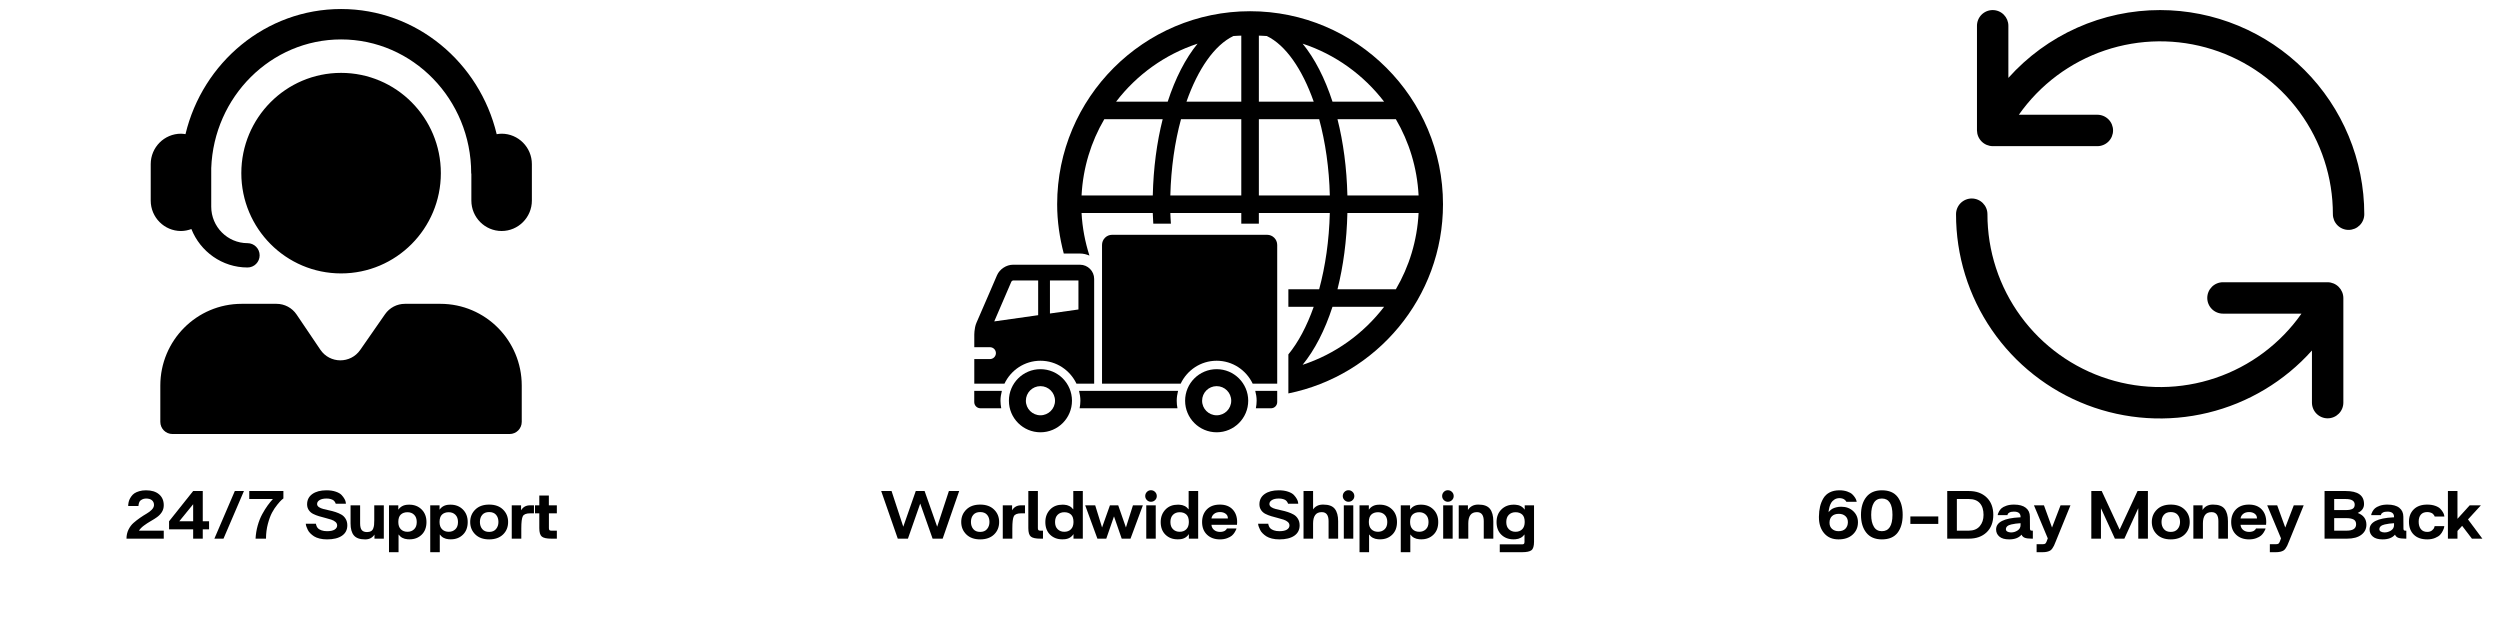 <svg version="1.0" preserveAspectRatio="xMidYMid meet" height="500" viewBox="0 0 1500 375" zoomAndPan="magnify" width="2000" xmlns:xlink="http://www.w3.org/1999/xlink" xmlns="http://www.w3.org/2000/svg"><defs><g></g><clipPath id="4978f6b1e0"><path clip-rule="nonzero" d="M 90.402 5.414 L 319.152 5.414 L 319.152 260.414 L 90.402 260.414 Z M 90.402 5.414"></path></clipPath><clipPath id="d02bd111e4"><path clip-rule="nonzero" d="M 634 6 L 865.797 6 L 865.797 237 L 634 237 Z M 634 6"></path></clipPath><clipPath id="6513f514a1"><path clip-rule="nonzero" d="M 584.547 234 L 602 234 L 602 245 L 584.547 245 Z M 584.547 234"></path></clipPath><clipPath id="5bda251dce"><path clip-rule="nonzero" d="M 584.547 158 L 657 158 L 657 231 L 584.547 231 Z M 584.547 158"></path></clipPath></defs><g clip-path="url(#4978f6b1e0)"><path fill-rule="nonzero" fill-opacity="1" d="M 319.125 98.461 L 319.125 120.355 C 319.125 130.414 310.98 138.602 300.969 138.602 C 290.961 138.602 282.816 130.414 282.816 120.355 L 282.816 104.398 C 282.805 104.223 282.711 104.07 282.711 103.887 C 282.711 59.648 247.695 23.656 204.652 23.656 C 162.598 23.656 128.301 58.031 126.738 100.867 L 126.738 124.004 C 126.738 136.078 136.512 145.898 148.523 145.898 C 152.535 145.898 155.785 149.168 155.785 153.195 C 155.785 157.227 152.535 160.492 148.523 160.492 C 133.227 160.492 120.172 150.906 114.832 137.418 C 112.875 138.145 110.789 138.602 108.586 138.602 C 98.574 138.602 90.43 130.414 90.43 120.355 L 90.43 98.461 C 90.43 88.402 98.574 80.219 108.586 80.219 C 109.512 80.219 110.402 80.355 111.293 80.492 C 121.594 37.473 159.484 5.414 204.652 5.414 C 249.824 5.414 287.723 37.48 298.012 80.516 C 298.98 80.355 299.957 80.219 300.969 80.219 C 310.98 80.219 319.125 88.402 319.125 98.461 Z M 264.512 103.891 C 264.512 70.664 237.711 43.727 204.648 43.727 C 171.59 43.727 144.793 70.664 144.793 103.891 C 144.793 137.117 171.59 164.051 204.648 164.051 C 237.711 164.051 264.512 137.117 264.512 103.891 Z M 264.242 182.297 L 242.93 182.297 C 238.184 182.297 233.742 184.625 231.023 188.535 L 216.125 209.969 C 210.297 218.352 197.918 218.27 192.203 209.809 L 177.938 188.691 C 175.238 184.691 170.738 182.297 165.926 182.297 L 144.996 182.297 C 118.043 182.297 96.191 204.254 96.191 231.348 L 96.191 253.113 C 96.191 257.145 99.441 260.41 103.453 260.41 L 305.785 260.41 C 309.797 260.41 313.047 257.145 313.047 253.113 L 313.047 231.348 C 313.047 204.258 291.195 182.297 264.242 182.297 Z M 264.242 182.297" fill="#000000"></path></g><g clip-path="url(#d02bd111e4)"><path fill-rule="nonzero" fill-opacity="1" d="M 750.047 6.734 C 686.219 6.734 634.293 58.691 634.293 122.547 C 634.293 132.781 635.77 142.664 638.258 152.125 L 648.004 152.125 C 650.02 152.125 651.883 152.609 653.656 153.34 C 651.062 145.215 649.402 136.684 648.938 127.812 L 691.66 127.812 C 691.715 129.969 691.863 132.051 691.969 134.188 L 702.543 134.188 C 702.418 132.059 702.25 129.977 702.199 127.812 L 744.773 127.812 L 744.773 134.188 L 755.312 134.188 L 755.312 127.812 L 797.887 127.812 C 797.488 144.281 795.203 159.855 791.496 173.555 L 773.02 173.555 L 773.02 184.098 L 788.219 184.098 C 784.113 195.723 778.926 205.457 773.02 212.648 L 773.02 236.055 C 825.887 225.344 865.797 178.531 865.797 122.547 C 865.797 58.691 813.871 6.734 750.047 6.734 Z M 691.668 117.27 L 648.938 117.27 C 649.797 100.645 654.613 85.105 662.57 71.527 L 697.602 71.527 C 694.121 85.324 692.039 100.785 691.668 117.27 Z M 700.625 60.996 L 669.66 60.996 C 681.965 44.93 698.91 32.637 718.539 26.199 C 711.285 35.062 705.195 46.918 700.625 60.996 Z M 744.773 117.27 L 702.199 117.27 C 702.613 100.801 704.879 85.227 708.605 71.527 L 744.773 71.527 Z M 744.773 60.996 L 711.883 60.996 C 718.75 41.449 728.688 27.055 740.02 21.621 C 741.582 21.461 743.191 21.461 744.773 21.375 Z M 837.523 71.527 C 845.469 85.105 850.293 100.652 851.156 117.27 L 808.434 117.27 C 808.055 100.785 805.98 85.324 802.492 71.527 Z M 830.457 60.996 L 799.492 60.996 C 794.922 46.918 788.816 35.062 781.574 26.199 C 801.18 32.637 818.125 44.93 830.457 60.996 Z M 755.32 21.375 C 756.902 21.469 758.512 21.469 760.094 21.621 C 771.402 27.047 781.344 41.449 788.227 60.996 L 755.32 60.996 Z M 755.32 117.27 L 755.32 71.527 L 791.504 71.527 C 795.215 85.238 797.5 100.801 797.895 117.27 Z M 781.562 218.891 C 788.805 210.02 794.922 198.164 799.484 184.098 L 830.449 184.098 C 818.125 200.152 801.18 212.453 781.562 218.891 Z M 837.523 173.555 L 802.492 173.555 C 805.973 159.758 808.055 144.301 808.434 127.812 L 851.156 127.812 C 850.293 144.441 845.477 159.977 837.523 173.555 Z M 837.523 173.555" fill="#000000"></path></g><path fill-rule="nonzero" fill-opacity="1" d="M 624.273 221.504 C 613.824 221.504 605.344 229.98 605.344 240.434 C 605.344 250.887 613.824 259.375 624.273 259.375 C 634.727 259.375 643.188 250.887 643.188 240.434 C 643.188 229.98 634.727 221.504 624.273 221.504 Z M 624.273 249.176 C 619.434 249.176 615.52 245.27 615.52 240.434 C 615.52 235.598 619.434 231.684 624.273 231.684 C 629.082 231.684 633.012 235.598 633.012 240.434 C 633.012 245.27 629.074 249.176 624.273 249.176 Z M 624.273 249.176" fill="#000000"></path><path fill-rule="nonzero" fill-opacity="1" d="M 753.52 244.961 L 762.633 244.961 C 764.672 244.961 766.324 243.301 766.324 241.25 L 766.324 234.535 L 753.156 234.535 C 753.66 236.434 753.984 238.387 753.984 240.434 C 753.977 241.98 753.809 243.477 753.52 244.961 Z M 753.52 244.961" fill="#000000"></path><path fill-rule="nonzero" fill-opacity="1" d="M 706.84 234.535 L 647.426 234.535 C 647.91 236.434 648.234 238.387 648.234 240.434 C 648.234 241.98 648.059 243.477 647.77 244.961 L 706.48 244.961 C 706.188 243.477 706.031 241.98 706.031 240.434 C 706.031 238.395 706.355 236.434 706.84 234.535 Z M 706.84 234.535" fill="#000000"></path><g clip-path="url(#6513f514a1)"><path fill-rule="nonzero" fill-opacity="1" d="M 601.117 234.535 L 584.547 234.535 L 584.547 241.25 C 584.547 243.293 586.211 244.961 588.258 244.961 L 600.738 244.961 C 600.484 243.477 600.289 241.98 600.289 240.434 C 600.289 238.395 600.633 236.434 601.117 234.535 Z M 601.117 234.535" fill="#000000"></path></g><path fill-rule="nonzero" fill-opacity="1" d="M 730 216.445 C 739.562 216.445 747.762 222.109 751.609 230.207 L 766.324 230.207 L 766.324 146.957 C 766.324 143.605 763.609 140.879 760.27 140.879 L 667.27 140.879 C 663.922 140.879 661.215 143.613 661.215 146.957 L 661.215 230.207 L 708.402 230.207 C 712.246 222.102 720.418 216.445 730 216.445 Z M 730 216.445" fill="#000000"></path><g clip-path="url(#5bda251dce)"><path fill-rule="nonzero" fill-opacity="1" d="M 624.273 216.445 C 633.836 216.445 642.027 222.109 645.887 230.207 L 656.496 230.207 L 656.496 167.336 C 656.496 162.66 652.68 158.836 648.016 158.836 L 607.797 158.836 C 603.812 158.836 599.781 161.5 598.199 165.156 C 598.199 165.156 591.051 181.848 585.875 193.664 C 584.434 196.98 584.574 201.465 584.574 201.465 L 584.574 208.32 L 593.98 208.32 C 595.957 208.32 597.547 209.914 597.547 211.875 C 597.547 213.836 595.949 215.445 593.98 215.445 L 584.574 215.445 L 584.574 230.207 L 602.672 230.207 C 606.504 222.102 614.695 216.445 624.273 216.445 Z M 629.969 168.27 L 647.066 168.27 L 647.066 185.688 L 629.969 188.105 Z M 596.547 192.848 L 606.848 168.922 C 606.988 168.684 607.551 168.312 607.785 168.27 L 622.895 168.27 L 622.895 189.109 Z M 596.547 192.848" fill="#000000"></path></g><path fill-rule="nonzero" fill-opacity="1" d="M 730 221.504 C 719.547 221.504 711.066 229.98 711.066 240.434 C 711.066 250.887 719.547 259.375 730 259.375 C 740.449 259.375 748.93 250.887 748.93 240.434 C 748.93 229.98 740.449 221.504 730 221.504 Z M 730 249.176 C 725.172 249.176 721.262 245.27 721.262 240.434 C 721.262 235.598 725.172 231.684 730 231.684 C 734.824 231.684 738.734 235.598 738.734 240.434 C 738.734 245.27 734.824 249.176 730 249.176 Z M 730 249.176" fill="#000000"></path><path fill-rule="nonzero" fill-opacity="1" d="M 1296.098 6.043 C 1291.812 6.039 1287.539 6.262 1283.273 6.711 C 1279.012 7.156 1274.785 7.828 1270.594 8.719 C 1266.402 9.613 1262.27 10.723 1258.195 12.051 C 1254.121 13.379 1250.129 14.918 1246.215 16.668 C 1242.301 18.414 1238.492 20.363 1234.785 22.512 C 1231.078 24.664 1227.492 27 1224.031 29.527 C 1220.57 32.055 1217.254 34.758 1214.074 37.633 C 1210.898 40.512 1207.883 43.547 1205.023 46.742 L 1205.023 15.461 C 1205.023 14.844 1204.965 14.23 1204.844 13.625 C 1204.723 13.016 1204.543 12.43 1204.309 11.855 C 1204.07 11.285 1203.781 10.742 1203.438 10.227 C 1203.094 9.715 1202.703 9.238 1202.266 8.801 C 1201.828 8.363 1201.352 7.973 1200.84 7.629 C 1200.324 7.285 1199.781 6.996 1199.211 6.758 C 1198.637 6.52 1198.047 6.344 1197.441 6.223 C 1196.836 6.102 1196.223 6.043 1195.605 6.043 C 1194.984 6.043 1194.371 6.102 1193.766 6.223 C 1193.16 6.344 1192.57 6.52 1192 6.758 C 1191.426 6.996 1190.883 7.285 1190.371 7.629 C 1189.855 7.973 1189.379 8.363 1188.941 8.801 C 1188.504 9.238 1188.113 9.715 1187.77 10.227 C 1187.426 10.742 1187.137 11.285 1186.898 11.855 C 1186.664 12.43 1186.484 13.016 1186.363 13.625 C 1186.242 14.23 1186.184 14.844 1186.184 15.461 L 1186.184 78.27 C 1186.191 78.887 1186.258 79.496 1186.383 80.098 C 1186.512 80.703 1186.691 81.289 1186.934 81.855 C 1187.172 82.426 1187.465 82.965 1187.809 83.477 C 1188.152 83.988 1188.543 84.461 1188.977 84.895 C 1189.414 85.332 1189.887 85.723 1190.398 86.066 C 1190.91 86.41 1191.449 86.703 1192.02 86.941 C 1192.586 87.18 1193.172 87.363 1193.773 87.488 C 1194.379 87.617 1194.988 87.684 1195.605 87.691 L 1258.41 87.691 C 1259.031 87.691 1259.645 87.633 1260.25 87.512 C 1260.855 87.391 1261.445 87.211 1262.016 86.973 C 1262.59 86.738 1263.133 86.445 1263.645 86.105 C 1264.16 85.762 1264.637 85.371 1265.074 84.934 C 1265.512 84.496 1265.902 84.02 1266.246 83.504 C 1266.59 82.988 1266.879 82.445 1267.117 81.875 C 1267.352 81.305 1267.531 80.715 1267.652 80.109 C 1267.773 79.5 1267.832 78.891 1267.832 78.27 C 1267.832 77.652 1267.773 77.039 1267.652 76.434 C 1267.531 75.824 1267.352 75.234 1267.117 74.664 C 1266.879 74.094 1266.59 73.551 1266.246 73.035 C 1265.902 72.523 1265.512 72.047 1265.074 71.609 C 1264.637 71.172 1264.16 70.781 1263.645 70.438 C 1263.133 70.094 1262.59 69.805 1262.016 69.566 C 1261.445 69.328 1260.855 69.152 1260.25 69.031 C 1259.645 68.91 1259.031 68.848 1258.41 68.848 L 1211.305 68.848 C 1212.879 66.613 1214.535 64.441 1216.277 62.34 C 1218.02 60.234 1219.844 58.203 1221.746 56.242 C 1223.648 54.281 1225.629 52.398 1227.68 50.594 C 1229.73 48.793 1231.852 47.07 1234.039 45.434 C 1236.23 43.797 1238.477 42.25 1240.789 40.793 C 1243.102 39.336 1245.465 37.969 1247.883 36.699 C 1250.301 35.43 1252.766 34.254 1255.277 33.18 C 1257.789 32.102 1260.34 31.125 1262.93 30.25 C 1265.516 29.379 1268.137 28.605 1270.785 27.938 C 1273.438 27.273 1276.109 26.711 1278.801 26.254 C 1281.496 25.797 1284.203 25.449 1286.926 25.207 C 1289.648 24.965 1292.375 24.832 1295.105 24.805 C 1297.84 24.777 1300.566 24.859 1303.293 25.051 C 1306.02 25.242 1308.734 25.539 1311.438 25.941 C 1314.137 26.348 1316.82 26.855 1319.48 27.473 C 1322.145 28.09 1324.777 28.812 1327.383 29.637 C 1329.988 30.461 1332.555 31.387 1335.086 32.414 C 1337.617 33.441 1340.105 34.57 1342.547 35.793 C 1344.992 37.02 1347.383 38.34 1349.719 39.754 C 1352.059 41.168 1354.336 42.672 1356.555 44.266 C 1358.773 45.859 1360.93 47.539 1363.016 49.301 C 1365.102 51.066 1367.113 52.91 1369.055 54.832 C 1370.996 56.758 1372.855 58.754 1374.641 60.824 C 1376.422 62.898 1378.121 65.035 1379.734 67.238 C 1381.348 69.445 1382.871 71.711 1384.305 74.035 C 1385.738 76.363 1387.078 78.742 1388.324 81.172 C 1389.57 83.605 1390.719 86.082 1391.77 88.605 C 1392.82 91.125 1393.77 93.688 1394.617 96.285 C 1395.465 98.883 1396.207 101.508 1396.848 104.164 C 1397.488 106.82 1398.023 109.5 1398.449 112.199 C 1398.879 114.895 1399.199 117.609 1399.414 120.332 C 1399.625 123.055 1399.73 125.785 1399.73 128.516 C 1399.73 129.137 1399.789 129.746 1399.91 130.355 C 1400.031 130.961 1400.211 131.551 1400.445 132.121 C 1400.684 132.691 1400.973 133.234 1401.316 133.75 C 1401.66 134.266 1402.051 134.742 1402.488 135.18 C 1402.926 135.617 1403.402 136.008 1403.918 136.352 C 1404.43 136.695 1404.973 136.984 1405.547 137.219 C 1406.117 137.457 1406.707 137.637 1407.312 137.758 C 1407.918 137.879 1408.531 137.938 1409.152 137.938 C 1409.77 137.938 1410.383 137.879 1410.988 137.758 C 1411.594 137.637 1412.184 137.457 1412.758 137.219 C 1413.328 136.984 1413.871 136.695 1414.387 136.352 C 1414.898 136.008 1415.375 135.617 1415.812 135.18 C 1416.25 134.742 1416.641 134.266 1416.984 133.75 C 1417.328 133.234 1417.617 132.691 1417.855 132.121 C 1418.09 131.551 1418.27 130.961 1418.391 130.355 C 1418.512 129.746 1418.57 129.137 1418.57 128.516 C 1418.57 126.512 1418.52 124.512 1418.418 122.508 C 1418.316 120.508 1418.168 118.508 1417.973 116.516 C 1417.773 114.523 1417.527 112.535 1417.23 110.551 C 1416.934 108.57 1416.59 106.598 1416.199 104.633 C 1415.805 102.668 1415.363 100.711 1414.875 98.77 C 1414.387 96.824 1413.852 94.895 1413.27 92.977 C 1412.688 91.059 1412.059 89.16 1411.383 87.273 C 1410.707 85.387 1409.984 83.516 1409.215 81.668 C 1408.449 79.816 1407.637 77.984 1406.777 76.172 C 1405.922 74.363 1405.02 72.574 1404.074 70.809 C 1403.129 69.039 1402.141 67.297 1401.109 65.578 C 1400.078 63.859 1399.008 62.168 1397.895 60.504 C 1396.777 58.836 1395.625 57.199 1394.43 55.59 C 1393.238 53.98 1392.004 52.402 1390.734 50.852 C 1389.461 49.305 1388.152 47.785 1386.809 46.301 C 1385.461 44.816 1384.078 43.367 1382.664 41.949 C 1381.246 40.531 1379.797 39.152 1378.312 37.805 C 1376.824 36.461 1375.309 35.152 1373.762 33.879 C 1372.211 32.609 1370.633 31.375 1369.023 30.184 C 1367.414 28.988 1365.777 27.836 1364.109 26.719 C 1362.445 25.605 1360.754 24.535 1359.035 23.504 C 1357.316 22.473 1355.574 21.484 1353.805 20.539 C 1352.039 19.594 1350.25 18.691 1348.441 17.836 C 1346.629 16.977 1344.797 16.164 1342.945 15.398 C 1341.094 14.629 1339.227 13.906 1337.34 13.23 C 1335.453 12.555 1333.551 11.926 1331.637 11.344 C 1329.719 10.762 1327.789 10.223 1325.844 9.734 C 1323.902 9.246 1321.945 8.809 1319.98 8.414 C 1318.016 8.023 1316.043 7.68 1314.062 7.383 C 1312.078 7.086 1310.09 6.84 1308.098 6.641 C 1306.102 6.445 1304.105 6.293 1302.105 6.195 C 1300.102 6.094 1298.102 6.043 1296.098 6.043 Z M 1296.098 6.043" fill="#000000"></path><path fill-rule="nonzero" fill-opacity="1" d="M 1396.59 169.34 L 1333.781 169.34 C 1333.164 169.34 1332.551 169.402 1331.945 169.523 C 1331.336 169.645 1330.746 169.82 1330.176 170.059 C 1329.605 170.297 1329.062 170.586 1328.547 170.93 C 1328.031 171.273 1327.559 171.664 1327.121 172.102 C 1326.684 172.539 1326.293 173.016 1325.949 173.527 C 1325.605 174.043 1325.312 174.586 1325.078 175.156 C 1324.84 175.73 1324.66 176.316 1324.543 176.926 C 1324.422 177.531 1324.359 178.145 1324.359 178.762 C 1324.359 179.383 1324.422 179.992 1324.543 180.602 C 1324.66 181.207 1324.84 181.797 1325.078 182.367 C 1325.312 182.941 1325.605 183.484 1325.949 183.996 C 1326.293 184.512 1326.684 184.988 1327.121 185.426 C 1327.559 185.863 1328.031 186.254 1328.547 186.598 C 1329.062 186.941 1329.605 187.23 1330.176 187.465 C 1330.746 187.703 1331.336 187.883 1331.945 188.004 C 1332.551 188.125 1333.164 188.184 1333.781 188.184 L 1380.887 188.184 C 1379.316 190.418 1377.66 192.59 1375.918 194.695 C 1374.176 196.797 1372.352 198.832 1370.449 200.793 C 1368.543 202.75 1366.566 204.633 1364.516 206.438 C 1362.461 208.242 1360.34 209.961 1358.152 211.598 C 1355.965 213.234 1353.715 214.781 1351.402 216.238 C 1349.094 217.699 1346.73 219.062 1344.309 220.332 C 1341.891 221.605 1339.426 222.777 1336.914 223.855 C 1334.402 224.93 1331.852 225.906 1329.266 226.781 C 1326.676 227.656 1324.055 228.426 1321.406 229.094 C 1318.758 229.762 1316.086 230.324 1313.391 230.777 C 1310.695 231.234 1307.988 231.582 1305.27 231.824 C 1302.547 232.066 1299.82 232.203 1297.086 232.227 C 1294.355 232.254 1291.625 232.172 1288.898 231.98 C 1286.172 231.793 1283.461 231.496 1280.758 231.09 C 1278.055 230.688 1275.371 230.176 1272.711 229.559 C 1270.051 228.941 1267.414 228.223 1264.812 227.398 C 1262.207 226.57 1259.637 225.645 1257.105 224.617 C 1254.574 223.59 1252.086 222.465 1249.645 221.238 C 1247.203 220.012 1244.812 218.695 1242.473 217.281 C 1240.137 215.867 1237.855 214.363 1235.637 212.77 C 1233.418 211.176 1231.266 209.496 1229.18 207.73 C 1227.094 205.965 1225.078 204.121 1223.137 202.199 C 1221.199 200.273 1219.336 198.277 1217.555 196.207 C 1215.77 194.137 1214.074 192 1212.461 189.793 C 1210.848 187.586 1209.324 185.324 1207.887 182.996 C 1206.453 180.672 1205.113 178.293 1203.867 175.859 C 1202.621 173.43 1201.473 170.953 1200.422 168.43 C 1199.375 165.906 1198.426 163.348 1197.578 160.75 C 1196.73 158.152 1195.984 155.523 1195.344 152.867 C 1194.707 150.211 1194.172 147.535 1193.742 144.836 C 1193.316 142.137 1192.996 139.426 1192.781 136.699 C 1192.566 133.977 1192.461 131.25 1192.465 128.516 C 1192.465 127.898 1192.402 127.285 1192.281 126.68 C 1192.16 126.07 1191.984 125.484 1191.746 124.91 C 1191.512 124.34 1191.219 123.797 1190.875 123.281 C 1190.531 122.77 1190.141 122.293 1189.703 121.855 C 1189.266 121.418 1188.789 121.027 1188.277 120.684 C 1187.762 120.34 1187.219 120.051 1186.648 119.812 C 1186.078 119.574 1185.488 119.398 1184.879 119.277 C 1184.273 119.156 1183.66 119.094 1183.043 119.094 C 1182.426 119.094 1181.812 119.156 1181.203 119.277 C 1180.598 119.398 1180.008 119.574 1179.438 119.812 C 1178.867 120.051 1178.324 120.34 1177.809 120.684 C 1177.293 121.027 1176.816 121.418 1176.379 121.855 C 1175.941 122.293 1175.551 122.77 1175.211 123.281 C 1174.867 123.797 1174.574 124.34 1174.34 124.91 C 1174.102 125.484 1173.922 126.07 1173.801 126.68 C 1173.68 127.285 1173.621 127.898 1173.621 128.516 C 1173.617 131.594 1173.727 134.668 1173.953 137.738 C 1174.18 140.805 1174.523 143.863 1174.98 146.906 C 1175.438 149.949 1176.008 152.973 1176.691 155.973 C 1177.379 158.973 1178.176 161.941 1179.086 164.883 C 1179.992 167.82 1181.012 170.723 1182.141 173.586 C 1183.27 176.449 1184.504 179.266 1185.844 182.039 C 1187.188 184.809 1188.629 187.523 1190.176 190.184 C 1191.723 192.844 1193.363 195.445 1195.105 197.98 C 1196.848 200.52 1198.684 202.988 1200.613 205.387 C 1202.539 207.785 1204.555 210.105 1206.66 212.352 C 1208.762 214.602 1210.949 216.766 1213.215 218.844 C 1215.48 220.926 1217.824 222.922 1220.242 224.824 C 1222.66 226.73 1225.145 228.543 1227.699 230.258 C 1230.25 231.977 1232.867 233.594 1235.543 235.113 C 1238.219 236.637 1240.949 238.051 1243.73 239.367 C 1246.516 240.68 1249.344 241.887 1252.215 242.988 C 1255.09 244.09 1258.004 245.078 1260.949 245.961 C 1263.898 246.84 1266.879 247.609 1269.883 248.266 C 1272.891 248.922 1275.918 249.465 1278.965 249.891 C 1282.016 250.32 1285.074 250.633 1288.145 250.828 C 1291.215 251.023 1294.289 251.105 1297.367 251.07 C 1300.445 251.035 1303.516 250.887 1306.582 250.617 C 1309.648 250.352 1312.699 249.969 1315.738 249.473 C 1318.773 248.973 1321.789 248.363 1324.781 247.641 C 1327.77 246.914 1330.73 246.078 1333.66 245.129 C 1336.586 244.184 1339.473 243.125 1342.324 241.961 C 1345.172 240.793 1347.973 239.523 1350.723 238.145 C 1353.477 236.766 1356.172 235.289 1358.812 233.707 C 1361.453 232.125 1364.031 230.449 1366.543 228.672 C 1369.059 226.898 1371.5 225.031 1373.875 223.07 C 1376.25 221.113 1378.543 219.066 1380.762 216.934 C 1382.98 214.801 1385.117 212.586 1387.168 210.293 L 1387.168 241.57 C 1387.168 242.188 1387.227 242.801 1387.348 243.41 C 1387.469 244.016 1387.648 244.605 1387.887 245.176 C 1388.121 245.746 1388.414 246.289 1388.754 246.805 C 1389.098 247.32 1389.488 247.793 1389.926 248.23 C 1390.363 248.668 1390.84 249.059 1391.355 249.402 C 1391.871 249.746 1392.414 250.039 1392.984 250.273 C 1393.555 250.512 1394.145 250.691 1394.75 250.812 C 1395.359 250.93 1395.969 250.992 1396.59 250.992 C 1397.207 250.992 1397.82 250.93 1398.426 250.812 C 1399.035 250.691 1399.625 250.512 1400.195 250.273 C 1400.766 250.039 1401.309 249.746 1401.824 249.402 C 1402.336 249.059 1402.812 248.668 1403.25 248.23 C 1403.688 247.793 1404.078 247.32 1404.422 246.805 C 1404.766 246.289 1405.055 245.746 1405.293 245.176 C 1405.531 244.605 1405.707 244.016 1405.828 243.41 C 1405.949 242.801 1406.012 242.188 1406.012 241.57 L 1406.012 178.762 C 1406.004 178.145 1405.934 177.535 1405.809 176.934 C 1405.684 176.328 1405.5 175.746 1405.262 175.176 C 1405.02 174.609 1404.73 174.07 1404.387 173.559 C 1404.039 173.047 1403.652 172.574 1403.215 172.137 C 1402.777 171.699 1402.305 171.312 1401.793 170.969 C 1401.281 170.621 1400.742 170.332 1400.176 170.09 C 1399.609 169.852 1399.023 169.668 1398.418 169.543 C 1397.816 169.418 1397.207 169.348 1396.59 169.34 Z M 1396.59 169.34" fill="#000000"></path><g fill-opacity="1" fill="#000000"><g transform="translate(74.301, 323.193)"><g><path d="M 2.797 -5.422 C 3.598 -7.047 4.598 -8.383 5.797 -9.438 C 6.992 -10.488 8.297 -11.504 9.703 -12.484 C 11.117 -13.461 12.43 -14.301 13.641 -15 C 14.859 -15.695 15.891 -16.477 16.734 -17.344 C 17.578 -18.219 18.031 -19.102 18.094 -20 C 18.094 -20.082 18.094 -20.172 18.094 -20.266 C 18.094 -21.391 17.691 -22.305 16.891 -23.016 C 16.086 -23.723 14.883 -24.078 13.281 -24.078 C 12.395 -24.055 11.633 -23.879 11 -23.547 C 10.363 -23.223 9.91 -22.883 9.641 -22.531 C 9.379 -22.176 9.172 -21.707 9.016 -21.125 C 8.867 -20.551 8.797 -20.219 8.797 -20.125 L 8.797 -19.594 L 2.625 -19.594 L 2.625 -20.266 C 2.625 -20.441 2.688 -20.879 2.812 -21.578 C 2.945 -22.273 3.133 -22.895 3.375 -23.438 C 3.613 -23.988 3.988 -24.633 4.5 -25.375 C 5.02 -26.113 5.645 -26.727 6.375 -27.219 C 7.102 -27.707 8.066 -28.129 9.266 -28.484 C 10.461 -28.836 11.801 -29.016 13.281 -29.016 C 16.633 -29.016 19.25 -28.211 21.125 -26.609 C 23.008 -25.016 23.953 -22.828 23.953 -20.047 C 23.953 -18.504 23.566 -17.129 22.797 -15.922 C 22.023 -14.723 21.023 -13.691 19.797 -12.828 C 18.566 -11.973 17.301 -11.176 16 -10.438 C 14.695 -9.695 13.383 -8.836 12.062 -7.859 C 10.75 -6.891 9.75 -5.867 9.062 -4.797 L 23.953 -4.797 L 23.953 0 L 1.594 0 C 1.594 -1.957 1.992 -3.766 2.797 -5.422 Z M 2.797 -5.422"></path></g></g></g><g fill-opacity="1" fill="#000000"><g transform="translate(99.845, 323.193)"><g><path d="M 1.594 -10.438 L 16.047 -28.578 L 21.812 -28.578 L 21.812 -10.438 L 25.594 -10.438 L 25.594 -5.594 L 21.812 -5.594 L 21.812 0 L 16.047 0 L 16.047 -5.594 L 1.594 -5.594 Z M 7.734 -10.438 L 16.047 -10.438 L 16.047 -20.656 Z M 7.734 -10.438"></path></g></g></g><g fill-opacity="1" fill="#000000"><g transform="translate(127.034, 323.193)"><g><path d="M 7.062 0 L 1.594 0 L 13.859 -28.578 L 19.328 -28.578 Z M 7.062 0"></path></g></g></g><g fill-opacity="1" fill="#000000"><g transform="translate(147.959, 323.193)"><g><path d="M 1.594 -23.781 L 1.594 -28.578 L 22.078 -28.578 L 22.078 -24.125 C 21.785 -23.914 21.41 -23.613 20.953 -23.219 C 20.492 -22.82 19.66 -21.891 18.453 -20.422 C 17.254 -18.953 16.195 -17.363 15.281 -15.656 C 14.363 -13.957 13.523 -11.703 12.766 -8.891 C 12.016 -6.078 11.641 -3.113 11.641 0 L 5.375 0 C 5.52 -2.695 5.945 -5.316 6.656 -7.859 C 7.375 -10.41 8.281 -12.688 9.375 -14.688 C 10.469 -16.688 11.523 -18.395 12.547 -19.812 C 13.578 -21.238 14.656 -22.562 15.781 -23.781 Z M 1.594 -23.781"></path></g></g></g><g fill-opacity="1" fill="#000000"><g transform="translate(171.638, 323.193)"><g></g></g></g><g fill-opacity="1" fill="#000000"><g transform="translate(182.744, 323.193)"><g><path d="M 6.844 -8.938 C 6.844 -8.812 6.859 -8.645 6.891 -8.438 C 6.922 -8.227 7.047 -7.875 7.266 -7.375 C 7.484 -6.875 7.801 -6.43 8.219 -6.047 C 8.633 -5.66 9.301 -5.301 10.219 -4.969 C 11.133 -4.645 12.219 -4.484 13.469 -4.484 C 15.508 -4.484 17.031 -4.801 18.031 -5.438 C 19.039 -6.082 19.547 -6.906 19.547 -7.906 C 19.547 -8.738 19.219 -9.441 18.562 -10.016 C 17.914 -10.598 17.055 -11.066 15.984 -11.422 C 14.922 -11.773 13.754 -12.109 12.484 -12.422 C 11.211 -12.734 9.938 -13.082 8.656 -13.469 C 7.383 -13.852 6.219 -14.312 5.156 -14.844 C 4.094 -15.375 3.227 -16.117 2.562 -17.078 C 1.895 -18.047 1.547 -19.164 1.516 -20.438 C 1.516 -20.469 1.516 -20.516 1.516 -20.578 C 1.516 -23.211 2.555 -25.273 4.641 -26.766 C 6.734 -28.266 9.57 -29.016 13.156 -29.016 C 15.289 -29.016 17.148 -28.738 18.734 -28.188 C 20.316 -27.645 21.477 -26.973 22.219 -26.172 C 22.957 -25.367 23.539 -24.578 23.969 -23.797 C 24.406 -23.016 24.648 -22.344 24.703 -21.781 L 24.797 -20.969 L 18.656 -20.969 C 18.656 -21.062 18.633 -21.172 18.594 -21.297 C 18.551 -21.43 18.414 -21.676 18.188 -22.031 C 17.969 -22.395 17.68 -22.719 17.328 -23 C 16.973 -23.281 16.43 -23.531 15.703 -23.75 C 14.984 -23.969 14.148 -24.078 13.203 -24.078 C 11.391 -24.078 9.988 -23.766 9 -23.141 C 8.008 -22.523 7.516 -21.758 7.516 -20.844 C 7.516 -20.781 7.516 -20.719 7.516 -20.656 C 7.566 -19.977 7.93 -19.398 8.609 -18.922 C 9.297 -18.453 10.18 -18.078 11.266 -17.797 C 12.348 -17.516 13.523 -17.238 14.797 -16.969 C 16.066 -16.707 17.336 -16.367 18.609 -15.953 C 19.891 -15.535 21.055 -15.023 22.109 -14.422 C 23.16 -13.816 24.008 -12.961 24.656 -11.859 C 25.312 -10.766 25.641 -9.461 25.641 -7.953 C 25.641 -5.285 24.57 -3.219 22.438 -1.75 C 20.301 -0.289 17.312 0.438 13.469 0.438 C 11.832 0.438 10.344 0.27 9 -0.062 C 7.656 -0.406 6.551 -0.848 5.688 -1.391 C 4.832 -1.941 4.078 -2.551 3.422 -3.219 C 2.766 -3.883 2.273 -4.555 1.953 -5.234 C 1.629 -5.922 1.363 -6.535 1.156 -7.078 C 0.945 -7.629 0.828 -8.082 0.797 -8.438 L 0.719 -8.938 Z M 6.844 -8.938"></path></g></g></g><g fill-opacity="1" fill="#000000"><g transform="translate(209.133, 323.193)"><g><path d="M 6.938 -20 L 6.938 -9.156 C 6.938 -7.32 7.258 -5.992 7.906 -5.172 C 8.562 -4.359 9.613 -3.953 11.062 -3.953 C 12.039 -3.953 12.832 -4.125 13.438 -4.469 C 14.051 -4.812 14.5 -5.344 14.781 -6.062 C 15.062 -6.789 15.238 -7.516 15.312 -8.234 C 15.383 -8.961 15.422 -9.906 15.422 -11.062 L 15.422 -20 L 21.156 -20 L 21.156 0 L 15.547 0 L 15.547 -2.438 C 14.305 -0.539 12.516 0.414 10.172 0.438 C 10.055 0.438 9.941 0.438 9.828 0.438 C 6.742 0.438 4.535 -0.352 3.203 -1.938 C 1.867 -3.52 1.203 -5.926 1.203 -9.156 L 1.203 -20 Z M 6.938 -20"></path></g></g></g><g fill-opacity="1" fill="#000000"><g transform="translate(231.879, 323.193)"><g><path d="M 1.516 -20 L 7.109 -20 L 7.109 -17.375 C 8.41 -19.238 10.273 -20.234 12.703 -20.359 C 13.035 -20.379 13.363 -20.391 13.688 -20.391 C 16.707 -20.391 19.18 -19.426 21.109 -17.5 C 23.035 -15.582 24 -13.066 24 -9.953 C 24 -6.754 23.039 -4.227 21.125 -2.375 C 19.219 -0.52 16.797 0.406 13.859 0.406 C 13.453 0.406 13.039 0.391 12.625 0.359 C 10.281 0.18 8.488 -0.781 7.25 -2.531 L 7.25 8.125 L 1.516 8.125 Z M 7.109 -10 C 7.109 -8.102 7.609 -6.648 8.609 -5.641 C 9.617 -4.629 10.957 -4.125 12.625 -4.125 C 14.219 -4.125 15.539 -4.629 16.594 -5.641 C 17.645 -6.648 18.172 -8.086 18.172 -9.953 C 18.172 -11.848 17.648 -13.305 16.609 -14.328 C 15.578 -15.348 14.25 -15.859 12.625 -15.859 C 10.938 -15.859 9.594 -15.391 8.594 -14.453 C 7.602 -13.523 7.109 -12.039 7.109 -10 Z M 7.109 -10"></path></g></g></g><g fill-opacity="1" fill="#000000"><g transform="translate(256.624, 323.193)"><g><path d="M 1.516 -20 L 7.109 -20 L 7.109 -17.375 C 8.41 -19.238 10.273 -20.234 12.703 -20.359 C 13.035 -20.379 13.363 -20.391 13.688 -20.391 C 16.707 -20.391 19.18 -19.426 21.109 -17.5 C 23.035 -15.582 24 -13.066 24 -9.953 C 24 -6.754 23.039 -4.227 21.125 -2.375 C 19.219 -0.52 16.797 0.406 13.859 0.406 C 13.453 0.406 13.039 0.391 12.625 0.359 C 10.281 0.18 8.488 -0.781 7.25 -2.531 L 7.25 8.125 L 1.516 8.125 Z M 7.109 -10 C 7.109 -8.102 7.609 -6.648 8.609 -5.641 C 9.617 -4.629 10.957 -4.125 12.625 -4.125 C 14.219 -4.125 15.539 -4.629 16.594 -5.641 C 17.645 -6.648 18.172 -8.086 18.172 -9.953 C 18.172 -11.848 17.648 -13.305 16.609 -14.328 C 15.578 -15.348 14.25 -15.859 12.625 -15.859 C 10.938 -15.859 9.594 -15.391 8.594 -14.453 C 7.602 -13.523 7.109 -12.039 7.109 -10 Z M 7.109 -10"></path></g></g></g><g fill-opacity="1" fill="#000000"><g transform="translate(281.369, 323.193)"><g><path d="M 3.828 -17.469 C 5.836 -19.445 8.602 -20.438 12.125 -20.438 C 15.656 -20.438 18.43 -19.441 20.453 -17.453 C 22.484 -15.473 23.5 -12.988 23.5 -10 C 23.5 -6.977 22.492 -4.488 20.484 -2.531 C 18.441 -0.551 15.656 0.438 12.125 0.438 C 8.602 0.438 5.828 -0.555 3.797 -2.547 C 1.766 -4.547 0.75 -7.031 0.75 -10 C 0.75 -12.988 1.773 -15.477 3.828 -17.469 Z M 6.578 -10 C 6.578 -8.281 7.051 -6.859 8 -5.734 C 8.945 -4.609 10.32 -4.047 12.125 -4.047 C 13.906 -4.047 15.273 -4.613 16.234 -5.75 C 17.203 -6.895 17.688 -8.312 17.688 -10 C 17.688 -11.781 17.211 -13.219 16.266 -14.312 C 15.316 -15.406 13.938 -15.953 12.125 -15.953 C 10.32 -15.953 8.945 -15.406 8 -14.312 C 7.051 -13.219 6.578 -11.781 6.578 -10 Z M 6.578 -10"></path></g></g></g><g fill-opacity="1" fill="#000000"><g transform="translate(305.626, 323.193)"><g><path d="M 1.422 -20 L 7.016 -20 L 7.016 -17.016 C 8.203 -19.004 9.992 -20 12.391 -20 L 14.75 -20 L 14.75 -15.203 L 12.531 -15.203 C 10.188 -15.203 8.703 -14.629 8.078 -13.484 C 7.461 -12.348 7.156 -9.883 7.156 -6.094 L 7.156 0 L 1.422 0 Z M 1.422 -20"></path></g></g></g><g fill-opacity="1" fill="#000000"><g transform="translate(320.908, 323.193)"><g><path d="M 0.094 -20 L 2.672 -20 L 2.672 -25.859 L 8.406 -25.859 L 8.406 -20 L 13.203 -20 L 13.203 -15.203 L 8.438 -15.203 L 8.438 -6.312 C 8.438 -5.75 8.539 -5.352 8.75 -5.125 C 8.957 -4.906 9.328 -4.797 9.859 -4.797 L 13.203 -4.797 L 13.203 0 L 9.859 0 C 7.109 0 5.223 -0.41 4.203 -1.234 C 3.18 -2.066 2.672 -3.758 2.672 -6.312 L 2.672 -15.203 L 0.094 -15.203 Z M 0.094 -20"></path></g></g></g><g fill-opacity="1" fill="#000000"><g transform="translate(528.228, 323.193)"><g><path d="M 6.703 -28.578 L 13.734 -7.156 L 21.234 -28.578 L 26.531 -28.578 L 34.078 -7.156 L 41.109 -28.578 L 47.281 -28.578 L 37.375 0 L 31.328 0 L 23.906 -21.062 L 16.531 0 L 10.438 0 L 0.484 -28.578 Z M 6.703 -28.578"></path></g></g></g><g fill-opacity="1" fill="#000000"><g transform="translate(575.986, 323.193)"><g><path d="M 3.828 -17.469 C 5.836 -19.445 8.602 -20.438 12.125 -20.438 C 15.656 -20.438 18.43 -19.441 20.453 -17.453 C 22.484 -15.473 23.5 -12.988 23.5 -10 C 23.5 -6.977 22.492 -4.488 20.484 -2.531 C 18.441 -0.551 15.656 0.438 12.125 0.438 C 8.602 0.438 5.828 -0.555 3.797 -2.547 C 1.766 -4.547 0.75 -7.031 0.75 -10 C 0.75 -12.988 1.773 -15.477 3.828 -17.469 Z M 6.578 -10 C 6.578 -8.281 7.051 -6.859 8 -5.734 C 8.945 -4.609 10.32 -4.047 12.125 -4.047 C 13.906 -4.047 15.273 -4.613 16.234 -5.75 C 17.203 -6.895 17.688 -8.312 17.688 -10 C 17.688 -11.781 17.211 -13.219 16.266 -14.312 C 15.316 -15.406 13.938 -15.953 12.125 -15.953 C 10.32 -15.953 8.945 -15.406 8 -14.312 C 7.051 -13.219 6.578 -11.781 6.578 -10 Z M 6.578 -10"></path></g></g></g><g fill-opacity="1" fill="#000000"><g transform="translate(600.243, 323.193)"><g><path d="M 1.422 -20 L 7.016 -20 L 7.016 -17.016 C 8.203 -19.004 9.992 -20 12.391 -20 L 14.75 -20 L 14.75 -15.203 L 12.531 -15.203 C 10.188 -15.203 8.703 -14.629 8.078 -13.484 C 7.461 -12.348 7.156 -9.883 7.156 -6.094 L 7.156 0 L 1.422 0 Z M 1.422 -20"></path></g></g></g><g fill-opacity="1" fill="#000000"><g transform="translate(615.525, 323.193)"><g><path d="M 1.469 -28.578 L 7.203 -28.578 L 7.203 -6.312 C 7.203 -5.75 7.305 -5.352 7.516 -5.125 C 7.723 -4.906 8.109 -4.797 8.672 -4.797 L 10.266 -4.797 L 10.266 0 L 8.672 0 C 5.91 0 4.02 -0.41 3 -1.234 C 1.977 -2.066 1.469 -3.758 1.469 -6.312 Z M 1.469 -28.578"></path></g></g></g><g fill-opacity="1" fill="#000000"><g transform="translate(626.454, 323.193)"><g><path d="M 3.781 -17.641 C 5.613 -19.473 8.039 -20.391 11.062 -20.391 C 11.383 -20.391 11.711 -20.379 12.047 -20.359 C 14.379 -20.234 16.203 -19.297 17.516 -17.547 L 17.516 -28.578 L 23.234 -28.578 L 23.234 0 L 17.641 0 L 17.641 -2.75 C 16.398 -0.82 14.562 0.211 12.125 0.359 C 11.719 0.391 11.305 0.406 10.891 0.406 C 7.953 0.406 5.523 -0.52 3.609 -2.375 C 1.703 -4.227 0.75 -6.754 0.75 -9.953 C 0.75 -13.066 1.758 -15.629 3.781 -17.641 Z M 6.578 -9.953 C 6.578 -8.086 7.102 -6.648 8.156 -5.641 C 9.207 -4.629 10.531 -4.125 12.125 -4.125 C 13.789 -4.125 15.125 -4.629 16.125 -5.641 C 17.133 -6.648 17.641 -8.102 17.641 -10 C 17.641 -12.039 17.145 -13.523 16.156 -14.453 C 15.164 -15.391 13.82 -15.859 12.125 -15.859 C 10.5 -15.859 9.164 -15.348 8.125 -14.328 C 7.094 -13.305 6.578 -11.848 6.578 -9.953 Z M 6.578 -9.953"></path></g></g></g><g fill-opacity="1" fill="#000000"><g transform="translate(651.288, 323.193)"><g><path d="M 5.828 -20 L 9.953 -6.703 L 14.672 -20 L 19.641 -20 L 24.266 -6.703 L 28.484 -20 L 34.438 -20 L 27.016 0 L 21.734 0 L 17.109 -13.375 L 12.484 0 L 7.156 0 L -0.172 -20 Z M 5.828 -20"></path></g></g></g><g fill-opacity="1" fill="#000000"><g transform="translate(685.54, 323.193)"><g><path d="M 7.906 -20 L 7.906 0 L 2.219 0 L 2.219 -20 Z M 1.594 -25.547 C 1.594 -26.523 1.926 -27.352 2.594 -28.031 C 3.258 -28.719 4.066 -29.062 5.016 -29.062 C 5.992 -29.062 6.82 -28.719 7.5 -28.031 C 8.188 -27.352 8.531 -26.523 8.531 -25.547 C 8.531 -24.598 8.188 -23.789 7.5 -23.125 C 6.82 -22.457 5.992 -22.125 5.016 -22.125 C 4.098 -22.125 3.297 -22.461 2.609 -23.141 C 1.93 -23.828 1.594 -24.629 1.594 -25.547 Z M 1.594 -25.547"></path></g></g></g><g fill-opacity="1" fill="#000000"><g transform="translate(695.669, 323.193)"><g><path d="M 3.781 -17.641 C 5.613 -19.473 8.039 -20.391 11.062 -20.391 C 11.383 -20.391 11.711 -20.379 12.047 -20.359 C 14.379 -20.234 16.203 -19.297 17.516 -17.547 L 17.516 -28.578 L 23.234 -28.578 L 23.234 0 L 17.641 0 L 17.641 -2.75 C 16.398 -0.82 14.562 0.211 12.125 0.359 C 11.719 0.391 11.305 0.406 10.891 0.406 C 7.953 0.406 5.523 -0.52 3.609 -2.375 C 1.703 -4.227 0.75 -6.754 0.75 -9.953 C 0.75 -13.066 1.758 -15.629 3.781 -17.641 Z M 6.578 -9.953 C 6.578 -8.086 7.102 -6.648 8.156 -5.641 C 9.207 -4.629 10.531 -4.125 12.125 -4.125 C 13.789 -4.125 15.125 -4.629 16.125 -5.641 C 17.133 -6.648 17.641 -8.102 17.641 -10 C 17.641 -12.039 17.145 -13.523 16.156 -14.453 C 15.164 -15.391 13.82 -15.859 12.125 -15.859 C 10.5 -15.859 9.164 -15.348 8.125 -14.328 C 7.094 -13.305 6.578 -11.848 6.578 -9.953 Z M 6.578 -9.953"></path></g></g></g><g fill-opacity="1" fill="#000000"><g transform="translate(720.503, 323.193)"><g><path d="M 3.594 -17.547 C 5.488 -19.473 8.098 -20.438 11.422 -20.438 C 14.68 -20.438 17.223 -19.477 19.047 -17.562 C 20.867 -15.656 21.781 -13.117 21.781 -9.953 C 21.781 -9.422 21.75 -8.875 21.688 -8.312 L 6.359 -8.312 C 6.473 -7.008 7.008 -5.973 7.969 -5.203 C 8.938 -4.43 10.117 -4.047 11.516 -4.047 C 12.16 -4.047 12.742 -4.117 13.266 -4.266 C 13.785 -4.41 14.188 -4.578 14.469 -4.766 C 14.75 -4.961 14.984 -5.164 15.172 -5.375 C 15.367 -5.582 15.492 -5.758 15.547 -5.906 L 15.641 -6.125 L 21.375 -6.125 C 21.344 -5.945 21.273 -5.711 21.172 -5.422 C 21.066 -5.129 20.785 -4.602 20.328 -3.844 C 19.867 -3.082 19.312 -2.414 18.656 -1.844 C 18.008 -1.27 17.047 -0.742 15.766 -0.266 C 14.492 0.203 13.062 0.438 11.469 0.438 C 8.27 0.438 5.68 -0.5 3.703 -2.375 C 1.734 -4.258 0.75 -6.785 0.75 -9.953 C 0.75 -13.066 1.695 -15.598 3.594 -17.547 Z M 16.219 -12.125 C 16.219 -12.156 16.219 -12.203 16.219 -12.266 C 16.219 -13.391 15.77 -14.285 14.875 -14.953 C 13.988 -15.617 12.852 -15.953 11.469 -15.953 C 10.039 -15.953 8.875 -15.594 7.969 -14.875 C 7.07 -14.164 6.535 -13.25 6.359 -12.125 Z M 16.219 -12.125"></path></g></g></g><g fill-opacity="1" fill="#000000"><g transform="translate(743.027, 323.193)"><g></g></g></g><g fill-opacity="1" fill="#000000"><g transform="translate(754.134, 323.193)"><g><path d="M 6.844 -8.938 C 6.844 -8.812 6.859 -8.645 6.891 -8.438 C 6.922 -8.227 7.047 -7.875 7.266 -7.375 C 7.484 -6.875 7.801 -6.43 8.219 -6.047 C 8.633 -5.66 9.301 -5.301 10.219 -4.969 C 11.133 -4.645 12.219 -4.484 13.469 -4.484 C 15.508 -4.484 17.031 -4.801 18.031 -5.438 C 19.039 -6.082 19.547 -6.906 19.547 -7.906 C 19.547 -8.738 19.219 -9.441 18.562 -10.016 C 17.914 -10.598 17.055 -11.066 15.984 -11.422 C 14.922 -11.773 13.754 -12.109 12.484 -12.422 C 11.211 -12.734 9.938 -13.082 8.656 -13.469 C 7.383 -13.852 6.219 -14.312 5.156 -14.844 C 4.094 -15.375 3.227 -16.117 2.562 -17.078 C 1.895 -18.047 1.547 -19.164 1.516 -20.438 C 1.516 -20.469 1.516 -20.516 1.516 -20.578 C 1.516 -23.211 2.555 -25.273 4.641 -26.766 C 6.734 -28.266 9.57 -29.016 13.156 -29.016 C 15.289 -29.016 17.148 -28.738 18.734 -28.188 C 20.316 -27.645 21.477 -26.973 22.219 -26.172 C 22.957 -25.367 23.539 -24.578 23.969 -23.797 C 24.406 -23.016 24.648 -22.344 24.703 -21.781 L 24.797 -20.969 L 18.656 -20.969 C 18.656 -21.062 18.633 -21.172 18.594 -21.297 C 18.551 -21.43 18.414 -21.676 18.188 -22.031 C 17.969 -22.395 17.68 -22.719 17.328 -23 C 16.973 -23.281 16.43 -23.531 15.703 -23.75 C 14.984 -23.969 14.148 -24.078 13.203 -24.078 C 11.391 -24.078 9.988 -23.766 9 -23.141 C 8.008 -22.523 7.516 -21.758 7.516 -20.844 C 7.516 -20.781 7.516 -20.719 7.516 -20.656 C 7.566 -19.977 7.93 -19.398 8.609 -18.922 C 9.297 -18.453 10.18 -18.078 11.266 -17.797 C 12.348 -17.516 13.523 -17.238 14.797 -16.969 C 16.066 -16.707 17.336 -16.367 18.609 -15.953 C 19.891 -15.535 21.055 -15.023 22.109 -14.422 C 23.16 -13.816 24.008 -12.961 24.656 -11.859 C 25.312 -10.766 25.641 -9.461 25.641 -7.953 C 25.641 -5.285 24.57 -3.219 22.438 -1.75 C 20.301 -0.289 17.312 0.438 13.469 0.438 C 11.832 0.438 10.344 0.27 9 -0.062 C 7.656 -0.406 6.551 -0.848 5.688 -1.391 C 4.832 -1.941 4.078 -2.551 3.422 -3.219 C 2.766 -3.883 2.273 -4.555 1.953 -5.234 C 1.629 -5.922 1.363 -6.535 1.156 -7.078 C 0.945 -7.629 0.828 -8.082 0.797 -8.438 L 0.719 -8.938 Z M 6.844 -8.938"></path></g></g></g><g fill-opacity="1" fill="#000000"><g transform="translate(780.522, 323.193)"><g><path d="M 1.594 -28.578 L 7.328 -28.578 L 7.328 -17.547 C 8.66 -19.441 10.586 -20.406 13.109 -20.438 C 13.223 -20.438 13.344 -20.438 13.469 -20.438 C 16.727 -20.438 19.023 -19.582 20.359 -17.875 C 21.691 -16.176 22.359 -13.711 22.359 -10.484 L 22.359 0 L 16.625 0 L 16.625 -10.484 C 16.625 -14.066 15.289 -15.875 12.625 -15.906 C 12.562 -15.906 12.516 -15.906 12.484 -15.906 C 10.711 -15.906 9.41 -15.316 8.578 -14.141 C 7.742 -12.973 7.328 -11.312 7.328 -9.156 L 7.328 0 L 1.594 0 Z M 1.594 -28.578"></path></g></g></g><g fill-opacity="1" fill="#000000"><g transform="translate(804.068, 323.193)"><g><path d="M 7.906 -20 L 7.906 0 L 2.219 0 L 2.219 -20 Z M 1.594 -25.547 C 1.594 -26.523 1.926 -27.352 2.594 -28.031 C 3.258 -28.719 4.066 -29.062 5.016 -29.062 C 5.992 -29.062 6.82 -28.719 7.5 -28.031 C 8.188 -27.352 8.531 -26.523 8.531 -25.547 C 8.531 -24.598 8.188 -23.789 7.5 -23.125 C 6.82 -22.457 5.992 -22.125 5.016 -22.125 C 4.098 -22.125 3.297 -22.461 2.609 -23.141 C 1.93 -23.828 1.594 -24.629 1.594 -25.547 Z M 1.594 -25.547"></path></g></g></g><g fill-opacity="1" fill="#000000"><g transform="translate(814.197, 323.193)"><g><path d="M 1.516 -20 L 7.109 -20 L 7.109 -17.375 C 8.41 -19.238 10.273 -20.234 12.703 -20.359 C 13.035 -20.379 13.363 -20.391 13.688 -20.391 C 16.707 -20.391 19.18 -19.426 21.109 -17.5 C 23.035 -15.582 24 -13.066 24 -9.953 C 24 -6.754 23.039 -4.227 21.125 -2.375 C 19.219 -0.52 16.797 0.406 13.859 0.406 C 13.453 0.406 13.039 0.391 12.625 0.359 C 10.281 0.18 8.488 -0.781 7.25 -2.531 L 7.25 8.125 L 1.516 8.125 Z M 7.109 -10 C 7.109 -8.102 7.609 -6.648 8.609 -5.641 C 9.617 -4.629 10.957 -4.125 12.625 -4.125 C 14.219 -4.125 15.539 -4.629 16.594 -5.641 C 17.645 -6.648 18.172 -8.086 18.172 -9.953 C 18.172 -11.848 17.648 -13.305 16.609 -14.328 C 15.578 -15.348 14.25 -15.859 12.625 -15.859 C 10.938 -15.859 9.594 -15.391 8.594 -14.453 C 7.602 -13.523 7.109 -12.039 7.109 -10 Z M 7.109 -10"></path></g></g></g><g fill-opacity="1" fill="#000000"><g transform="translate(838.942, 323.193)"><g><path d="M 1.516 -20 L 7.109 -20 L 7.109 -17.375 C 8.41 -19.238 10.273 -20.234 12.703 -20.359 C 13.035 -20.379 13.363 -20.391 13.688 -20.391 C 16.707 -20.391 19.18 -19.426 21.109 -17.5 C 23.035 -15.582 24 -13.066 24 -9.953 C 24 -6.754 23.039 -4.227 21.125 -2.375 C 19.219 -0.52 16.797 0.406 13.859 0.406 C 13.453 0.406 13.039 0.391 12.625 0.359 C 10.281 0.18 8.488 -0.781 7.25 -2.531 L 7.25 8.125 L 1.516 8.125 Z M 7.109 -10 C 7.109 -8.102 7.609 -6.648 8.609 -5.641 C 9.617 -4.629 10.957 -4.125 12.625 -4.125 C 14.219 -4.125 15.539 -4.629 16.594 -5.641 C 17.645 -6.648 18.172 -8.086 18.172 -9.953 C 18.172 -11.848 17.648 -13.305 16.609 -14.328 C 15.578 -15.348 14.25 -15.859 12.625 -15.859 C 10.938 -15.859 9.594 -15.391 8.594 -14.453 C 7.602 -13.523 7.109 -12.039 7.109 -10 Z M 7.109 -10"></path></g></g></g><g fill-opacity="1" fill="#000000"><g transform="translate(863.687, 323.193)"><g><path d="M 7.906 -20 L 7.906 0 L 2.219 0 L 2.219 -20 Z M 1.594 -25.547 C 1.594 -26.523 1.926 -27.352 2.594 -28.031 C 3.258 -28.719 4.066 -29.062 5.016 -29.062 C 5.992 -29.062 6.82 -28.719 7.5 -28.031 C 8.188 -27.352 8.531 -26.523 8.531 -25.547 C 8.531 -24.598 8.188 -23.789 7.5 -23.125 C 6.82 -22.457 5.992 -22.125 5.016 -22.125 C 4.098 -22.125 3.297 -22.461 2.609 -23.141 C 1.93 -23.828 1.594 -24.629 1.594 -25.547 Z M 1.594 -25.547"></path></g></g></g><g fill-opacity="1" fill="#000000"><g transform="translate(873.817, 323.193)"><g><path d="M 6.938 -20 L 6.938 -17.203 C 8.289 -19.328 10.301 -20.406 12.969 -20.438 C 13.094 -20.438 13.195 -20.438 13.281 -20.438 C 16.539 -20.438 18.836 -19.578 20.172 -17.859 C 21.504 -16.141 22.172 -13.68 22.172 -10.484 L 22.172 0 L 16.438 0 L 16.438 -10.484 C 16.438 -14.066 15.102 -15.875 12.438 -15.906 C 12.383 -15.906 12.344 -15.906 12.312 -15.906 C 10.531 -15.906 9.223 -15.316 8.391 -14.141 C 7.566 -12.973 7.156 -11.312 7.156 -9.156 L 7.156 0 L 1.422 0 L 1.422 -20 Z M 6.938 -20"></path></g></g></g><g fill-opacity="1" fill="#000000"><g transform="translate(897.185, 323.193)"><g><path d="M 0.75 -9.953 C 0.75 -13.066 1.711 -15.582 3.641 -17.5 C 5.566 -19.426 8.039 -20.391 11.062 -20.391 C 11.383 -20.391 11.711 -20.379 12.047 -20.359 C 14.473 -20.234 16.336 -19.238 17.641 -17.375 L 17.641 -20 L 23.234 -20 L 23.234 1.859 C 23.234 4.441 22.723 6.129 21.703 6.922 C 20.68 7.723 18.797 8.125 16.047 8.125 L 2.672 8.125 L 2.672 3.422 L 16.047 3.422 C 16.609 3.422 16.992 3.305 17.203 3.078 C 17.41 2.859 17.516 2.453 17.516 1.859 L 17.516 -2.531 C 16.266 -0.781 14.469 0.18 12.125 0.359 C 11.719 0.391 11.305 0.406 10.891 0.406 C 7.953 0.406 5.523 -0.52 3.609 -2.375 C 1.703 -4.227 0.75 -6.754 0.75 -9.953 Z M 6.578 -9.953 C 6.578 -8.086 7.102 -6.648 8.156 -5.641 C 9.207 -4.629 10.531 -4.125 12.125 -4.125 C 13.789 -4.125 15.125 -4.629 16.125 -5.641 C 17.133 -6.648 17.641 -8.102 17.641 -10 C 17.641 -12.039 17.145 -13.523 16.156 -14.453 C 15.164 -15.391 13.82 -15.859 12.125 -15.859 C 10.5 -15.859 9.164 -15.348 8.125 -14.328 C 7.094 -13.305 6.578 -11.848 6.578 -9.953 Z M 6.578 -9.953"></path></g></g></g><g fill-opacity="1" fill="#000000"><g transform="translate(1090.465, 323.193)"><g><path d="M 0.891 -13.203 C 0.922 -15.453 1.148 -17.473 1.578 -19.266 C 2.004 -21.055 2.672 -22.711 3.578 -24.234 C 4.484 -25.766 5.75 -26.941 7.375 -27.766 C 9.008 -28.598 10.953 -29.016 13.203 -29.016 C 14.941 -29.016 16.492 -28.773 17.859 -28.297 C 19.223 -27.828 20.242 -27.258 20.922 -26.594 C 21.609 -25.926 22.164 -25.25 22.594 -24.562 C 23.02 -23.883 23.281 -23.312 23.375 -22.844 L 23.547 -22.125 L 17.328 -22.125 C 17.297 -22.188 17.258 -22.27 17.219 -22.375 C 17.176 -22.477 17.051 -22.645 16.844 -22.875 C 16.633 -23.113 16.395 -23.328 16.125 -23.516 C 15.863 -23.711 15.473 -23.895 14.953 -24.062 C 14.43 -24.227 13.848 -24.312 13.203 -24.312 C 12.047 -24.312 11.031 -24.02 10.156 -23.438 C 9.281 -22.863 8.633 -22.211 8.219 -21.484 C 7.801 -20.754 7.469 -19.93 7.219 -19.016 C 6.969 -18.098 6.816 -17.41 6.766 -16.953 C 6.723 -16.492 6.703 -16.129 6.703 -15.859 C 6.766 -15.953 6.848 -16.07 6.953 -16.219 C 7.055 -16.363 7.316 -16.629 7.734 -17.016 C 8.148 -17.398 8.613 -17.734 9.125 -18.016 C 9.645 -18.297 10.359 -18.555 11.266 -18.797 C 12.172 -19.035 13.156 -19.156 14.219 -19.156 C 17.176 -19.156 19.598 -18.27 21.484 -16.5 C 23.367 -14.738 24.312 -12.516 24.312 -9.828 C 24.312 -9.766 24.312 -9.719 24.312 -9.688 C 24.281 -6.75 23.219 -4.328 21.125 -2.422 C 19.039 -0.516 16.207 0.438 12.625 0.438 C 8.977 0.438 6.109 -0.789 4.016 -3.25 C 1.93 -5.707 0.891 -8.906 0.891 -12.844 C 0.891 -12.957 0.891 -13.078 0.891 -13.203 Z M 8.75 -5.859 C 9.789 -4.941 11.098 -4.484 12.672 -4.484 C 14.473 -4.484 15.848 -4.977 16.797 -5.969 C 17.742 -6.969 18.234 -8.238 18.266 -9.781 C 18.266 -9.832 18.266 -9.875 18.266 -9.906 C 18.266 -11.445 17.766 -12.66 16.766 -13.547 C 15.773 -14.441 14.469 -14.891 12.844 -14.891 C 11.062 -14.891 9.688 -14.426 8.719 -13.5 C 7.758 -12.582 7.27 -11.297 7.25 -9.641 C 7.25 -9.609 7.25 -9.566 7.25 -9.516 C 7.25 -7.973 7.75 -6.754 8.75 -5.859 Z M 8.75 -5.859"></path></g></g></g><g fill-opacity="1" fill="#000000"><g transform="translate(1115.699, 323.193)"><g><path d="M 0.891 -14.266 C 0.891 -18.734 1.953 -22.305 4.078 -24.984 C 6.211 -27.672 9.328 -29.016 13.422 -29.016 C 17.68 -29.016 20.828 -27.688 22.859 -25.031 C 24.891 -22.383 25.906 -18.797 25.906 -14.266 C 25.906 -9.766 24.883 -6.188 22.844 -3.531 C 20.801 -0.883 17.66 0.438 13.422 0.438 C 9.328 0.438 6.211 -0.898 4.078 -3.578 C 1.953 -6.254 0.891 -9.816 0.891 -14.266 Z M 8.625 -7.156 C 9.656 -5.375 11.254 -4.484 13.422 -4.484 C 17.66 -4.484 19.781 -7.742 19.781 -14.266 C 19.781 -20.805 17.66 -24.078 13.422 -24.078 C 11.254 -24.078 9.645 -23.203 8.594 -21.453 C 7.539 -19.711 7.016 -17.316 7.016 -14.266 C 7.016 -11.273 7.551 -8.906 8.625 -7.156 Z M 8.625 -7.156"></path></g></g></g><g fill-opacity="1" fill="#000000"><g transform="translate(1142.488, 323.193)"><g><path d="M 20.484 -8.844 L 3.734 -8.844 L 3.734 -13.328 L 20.484 -13.328 Z M 20.484 -8.844"></path></g></g></g><g fill-opacity="1" fill="#000000"><g transform="translate(1166.744, 323.193)"><g><path d="M 14.578 -28.578 C 19.016 -28.578 22.566 -27.297 25.234 -24.734 C 27.898 -22.172 29.234 -18.68 29.234 -14.266 C 29.234 -9.848 27.898 -6.363 25.234 -3.812 C 22.566 -1.27 19.016 0 14.578 0 L 1.594 0 L 1.594 -28.578 Z M 14.578 -4.797 C 17.453 -4.828 19.633 -5.727 21.125 -7.5 C 22.625 -9.281 23.375 -11.535 23.375 -14.266 C 23.375 -17.285 22.641 -19.625 21.172 -21.281 C 19.703 -22.945 17.504 -23.781 14.578 -23.781 L 7.375 -23.781 L 7.375 -4.797 Z M 14.578 -4.797"></path></g></g></g><g fill-opacity="1" fill="#000000"><g transform="translate(1196.865, 323.193)"><g><path d="M 0.797 -5.516 C 0.797 -9.898 5.551 -12.328 15.062 -12.797 L 15.469 -12.797 L 15.469 -13.109 C 15.469 -15.18 14.133 -16.219 11.469 -16.219 C 10.344 -16.219 9.457 -16.039 8.812 -15.688 C 8.176 -15.332 7.816 -14.977 7.734 -14.625 L 7.594 -14.094 L 1.781 -14.094 C 1.781 -14.27 1.805 -14.5 1.859 -14.781 C 1.922 -15.062 2.145 -15.562 2.531 -16.281 C 2.914 -17.008 3.422 -17.656 4.047 -18.219 C 4.672 -18.781 5.633 -19.289 6.938 -19.75 C 8.238 -20.207 9.766 -20.438 11.516 -20.438 C 14.648 -20.438 17.023 -19.789 18.641 -18.5 C 20.254 -17.219 21.062 -15.438 21.062 -13.156 L 21.109 -7.328 L 21.109 -6.219 C 21.109 -5.688 21.188 -5.316 21.344 -5.109 C 21.508 -4.898 21.816 -4.797 22.266 -4.797 L 22.844 -4.797 L 22.844 0 L 22.219 0 C 20.414 0 19.035 -0.164 18.078 -0.5 C 17.129 -0.844 16.453 -1.477 16.047 -2.406 C 14.473 -0.508 12 0.438 8.625 0.438 C 6.008 0.438 4.051 -0.125 2.75 -1.25 C 1.445 -2.375 0.797 -3.797 0.797 -5.516 Z M 6.672 -5.641 C 6.672 -5.047 6.953 -4.586 7.516 -4.266 C 8.078 -3.941 8.785 -3.766 9.641 -3.734 C 9.703 -3.734 9.766 -3.734 9.828 -3.734 C 11.18 -3.734 12.457 -4.117 13.656 -4.891 C 14.863 -5.66 15.469 -6.738 15.469 -8.125 L 15.469 -9.281 C 14.281 -9.195 13.32 -9.109 12.594 -9.016 C 11.875 -8.93 10.977 -8.77 9.906 -8.531 C 8.844 -8.289 8.035 -7.926 7.484 -7.438 C 6.941 -6.945 6.672 -6.348 6.672 -5.641 Z M 6.672 -5.641"></path></g></g></g><g fill-opacity="1" fill="#000000"><g transform="translate(1220.544, 323.193)"><g><path d="M -0.172 -20 L 5.828 -20 L 10.672 -6.672 L 15.781 -20 L 21.734 -20 L 12.844 1.828 C 12.426 2.891 12.094 3.68 11.844 4.203 C 11.594 4.723 11.258 5.285 10.844 5.891 C 10.426 6.492 9.977 6.926 9.5 7.188 C 9.031 7.457 8.426 7.68 7.688 7.859 C 6.945 8.035 6.055 8.125 5.016 8.125 L 1.422 8.125 L 1.422 3.328 L 5.016 3.328 C 5.754 3.328 6.266 3.227 6.547 3.031 C 6.836 2.844 7.113 2.441 7.375 1.828 L 8.125 -0.172 Z M -0.172 -20"></path></g></g></g><g fill-opacity="1" fill="#000000"><g transform="translate(1242.09, 323.193)"><g></g></g></g><g fill-opacity="1" fill="#000000"><g transform="translate(1253.197, 323.193)"><g><path d="M 1.594 0 L 1.594 -28.578 L 7.828 -28.578 L 18.578 -5.422 L 29.328 -28.578 L 35.547 -28.578 L 35.547 0 L 29.766 0 L 29.766 -18.266 L 21.422 0 L 15.734 0 L 7.375 -18.266 L 7.375 0 Z M 1.594 0"></path></g></g></g><g fill-opacity="1" fill="#000000"><g transform="translate(1290.337, 323.193)"><g><path d="M 3.828 -17.469 C 5.836 -19.445 8.602 -20.438 12.125 -20.438 C 15.656 -20.438 18.43 -19.441 20.453 -17.453 C 22.484 -15.473 23.5 -12.988 23.5 -10 C 23.5 -6.977 22.492 -4.488 20.484 -2.531 C 18.441 -0.551 15.656 0.438 12.125 0.438 C 8.602 0.438 5.828 -0.555 3.797 -2.547 C 1.766 -4.547 0.75 -7.031 0.75 -10 C 0.75 -12.988 1.773 -15.477 3.828 -17.469 Z M 6.578 -10 C 6.578 -8.281 7.051 -6.859 8 -5.734 C 8.945 -4.609 10.32 -4.047 12.125 -4.047 C 13.906 -4.047 15.273 -4.613 16.234 -5.75 C 17.203 -6.895 17.688 -8.312 17.688 -10 C 17.688 -11.781 17.211 -13.219 16.266 -14.312 C 15.316 -15.406 13.938 -15.953 12.125 -15.953 C 10.32 -15.953 8.945 -15.406 8 -14.312 C 7.051 -13.219 6.578 -11.781 6.578 -10 Z M 6.578 -10"></path></g></g></g><g fill-opacity="1" fill="#000000"><g transform="translate(1314.593, 323.193)"><g><path d="M 6.938 -20 L 6.938 -17.203 C 8.289 -19.328 10.301 -20.406 12.969 -20.438 C 13.094 -20.438 13.195 -20.438 13.281 -20.438 C 16.539 -20.438 18.836 -19.578 20.172 -17.859 C 21.504 -16.141 22.172 -13.68 22.172 -10.484 L 22.172 0 L 16.438 0 L 16.438 -10.484 C 16.438 -14.066 15.102 -15.875 12.438 -15.906 C 12.383 -15.906 12.344 -15.906 12.312 -15.906 C 10.531 -15.906 9.223 -15.316 8.391 -14.141 C 7.566 -12.973 7.156 -11.312 7.156 -9.156 L 7.156 0 L 1.422 0 L 1.422 -20 Z M 6.938 -20"></path></g></g></g><g fill-opacity="1" fill="#000000"><g transform="translate(1337.961, 323.193)"><g><path d="M 3.594 -17.547 C 5.488 -19.473 8.098 -20.438 11.422 -20.438 C 14.68 -20.438 17.223 -19.477 19.047 -17.562 C 20.867 -15.656 21.781 -13.117 21.781 -9.953 C 21.781 -9.422 21.75 -8.875 21.688 -8.312 L 6.359 -8.312 C 6.473 -7.008 7.008 -5.973 7.969 -5.203 C 8.938 -4.43 10.117 -4.047 11.516 -4.047 C 12.16 -4.047 12.742 -4.117 13.266 -4.266 C 13.785 -4.41 14.188 -4.578 14.469 -4.766 C 14.75 -4.961 14.984 -5.164 15.172 -5.375 C 15.367 -5.582 15.492 -5.758 15.547 -5.906 L 15.641 -6.125 L 21.375 -6.125 C 21.344 -5.945 21.273 -5.711 21.172 -5.422 C 21.066 -5.129 20.785 -4.602 20.328 -3.844 C 19.867 -3.082 19.312 -2.414 18.656 -1.844 C 18.008 -1.27 17.047 -0.742 15.766 -0.266 C 14.492 0.203 13.062 0.438 11.469 0.438 C 8.27 0.438 5.68 -0.5 3.703 -2.375 C 1.734 -4.258 0.75 -6.785 0.75 -9.953 C 0.75 -13.066 1.695 -15.598 3.594 -17.547 Z M 16.219 -12.125 C 16.219 -12.156 16.219 -12.203 16.219 -12.266 C 16.219 -13.391 15.77 -14.285 14.875 -14.953 C 13.988 -15.617 12.852 -15.953 11.469 -15.953 C 10.039 -15.953 8.875 -15.594 7.969 -14.875 C 7.07 -14.164 6.535 -13.25 6.359 -12.125 Z M 16.219 -12.125"></path></g></g></g><g fill-opacity="1" fill="#000000"><g transform="translate(1360.485, 323.193)"><g><path d="M -0.172 -20 L 5.828 -20 L 10.672 -6.672 L 15.781 -20 L 21.734 -20 L 12.844 1.828 C 12.426 2.891 12.094 3.68 11.844 4.203 C 11.594 4.723 11.258 5.285 10.844 5.891 C 10.426 6.492 9.977 6.926 9.5 7.188 C 9.031 7.457 8.426 7.68 7.688 7.859 C 6.945 8.035 6.055 8.125 5.016 8.125 L 1.422 8.125 L 1.422 3.328 L 5.016 3.328 C 5.754 3.328 6.266 3.227 6.547 3.031 C 6.836 2.844 7.113 2.441 7.375 1.828 L 8.125 -0.172 Z M -0.172 -20"></path></g></g></g><g fill-opacity="1" fill="#000000"><g transform="translate(1382.031, 323.193)"><g></g></g></g><g fill-opacity="1" fill="#000000"><g transform="translate(1393.138, 323.193)"><g><path d="M 1.594 -28.578 L 14.266 -28.578 C 21.609 -28.578 25.281 -25.969 25.281 -20.75 C 25.281 -18.383 24.02 -16.609 21.5 -15.422 C 24.969 -14.117 26.703 -11.766 26.703 -8.359 C 26.703 -5.867 25.688 -3.852 23.656 -2.312 C 21.633 -0.77 18.785 0 15.109 0 L 1.594 0 Z M 14.797 -4.797 C 18.617 -4.797 20.531 -6.07 20.531 -8.625 C 20.531 -9.988 20.031 -10.941 19.031 -11.484 C 18.039 -12.035 16.613 -12.312 14.75 -12.312 L 7.375 -12.312 L 7.375 -4.797 Z M 7.375 -23.781 L 7.375 -17.156 L 14.484 -17.156 C 16.141 -17.156 17.422 -17.391 18.328 -17.859 C 19.234 -18.336 19.688 -19.18 19.688 -20.391 C 19.688 -22.648 17.879 -23.781 14.266 -23.781 Z M 7.375 -23.781"></path></g></g></g><g fill-opacity="1" fill="#000000"><g transform="translate(1420.948, 323.193)"><g><path d="M 0.797 -5.516 C 0.797 -9.898 5.551 -12.328 15.062 -12.797 L 15.469 -12.797 L 15.469 -13.109 C 15.469 -15.18 14.133 -16.219 11.469 -16.219 C 10.344 -16.219 9.457 -16.039 8.812 -15.688 C 8.176 -15.332 7.816 -14.977 7.734 -14.625 L 7.594 -14.094 L 1.781 -14.094 C 1.781 -14.27 1.805 -14.5 1.859 -14.781 C 1.922 -15.062 2.145 -15.562 2.531 -16.281 C 2.914 -17.008 3.422 -17.656 4.047 -18.219 C 4.672 -18.781 5.633 -19.289 6.938 -19.75 C 8.238 -20.207 9.766 -20.438 11.516 -20.438 C 14.648 -20.438 17.023 -19.789 18.641 -18.5 C 20.254 -17.219 21.062 -15.438 21.062 -13.156 L 21.109 -7.328 L 21.109 -6.219 C 21.109 -5.688 21.188 -5.316 21.344 -5.109 C 21.508 -4.898 21.816 -4.797 22.266 -4.797 L 22.844 -4.797 L 22.844 0 L 22.219 0 C 20.414 0 19.035 -0.164 18.078 -0.5 C 17.129 -0.844 16.453 -1.477 16.047 -2.406 C 14.473 -0.508 12 0.438 8.625 0.438 C 6.008 0.438 4.051 -0.125 2.75 -1.25 C 1.445 -2.375 0.797 -3.797 0.797 -5.516 Z M 6.672 -5.641 C 6.672 -5.047 6.953 -4.586 7.516 -4.266 C 8.078 -3.941 8.785 -3.766 9.641 -3.734 C 9.703 -3.734 9.766 -3.734 9.828 -3.734 C 11.18 -3.734 12.457 -4.117 13.656 -4.891 C 14.863 -5.66 15.469 -6.738 15.469 -8.125 L 15.469 -9.281 C 14.281 -9.195 13.32 -9.109 12.594 -9.016 C 11.875 -8.93 10.977 -8.77 9.906 -8.531 C 8.844 -8.289 8.035 -7.926 7.484 -7.438 C 6.941 -6.945 6.672 -6.348 6.672 -5.641 Z M 6.672 -5.641"></path></g></g></g><g fill-opacity="1" fill="#000000"><g transform="translate(1444.627, 323.193)"><g><path d="M 3.688 -17.641 C 5.613 -19.504 8.297 -20.438 11.734 -20.438 C 13.535 -20.438 15.125 -20.191 16.5 -19.703 C 17.883 -19.211 18.898 -18.617 19.547 -17.922 C 20.203 -17.234 20.738 -16.531 21.156 -15.812 C 21.57 -15.102 21.805 -14.516 21.859 -14.047 L 22 -13.281 L 16.172 -13.281 C 16.141 -13.344 16.109 -13.441 16.078 -13.578 C 16.055 -13.711 15.93 -13.926 15.703 -14.219 C 15.484 -14.52 15.234 -14.785 14.953 -15.016 C 14.672 -15.254 14.238 -15.469 13.656 -15.656 C 13.082 -15.852 12.441 -15.953 11.734 -15.953 C 10.047 -15.953 8.766 -15.445 7.891 -14.438 C 7.016 -13.438 6.578 -12.016 6.578 -10.172 C 6.578 -8.305 7.02 -6.816 7.906 -5.703 C 8.801 -4.598 10.078 -4.047 11.734 -4.047 C 12.859 -4.047 13.789 -4.332 14.531 -4.906 C 15.27 -5.488 15.727 -6.078 15.906 -6.672 L 16.172 -7.516 L 21.953 -7.516 C 21.922 -7.305 21.875 -7.02 21.812 -6.656 C 21.758 -6.301 21.516 -5.664 21.078 -4.75 C 20.648 -3.832 20.109 -3.023 19.453 -2.328 C 18.805 -1.629 17.801 -0.992 16.438 -0.422 C 15.07 0.148 13.504 0.438 11.734 0.438 C 8.266 0.438 5.566 -0.508 3.641 -2.406 C 1.711 -4.301 0.75 -6.891 0.75 -10.172 C 0.75 -13.254 1.727 -15.742 3.688 -17.641 Z M 3.688 -17.641"></path></g></g></g><g fill-opacity="1" fill="#000000"><g transform="translate(1467.151, 323.193)"><g><path d="M 1.594 0 L 1.594 -28.578 L 7.328 -28.578 L 7.328 -11.906 L 14.672 -20 L 21.375 -20 L 13.641 -11.547 L 22.266 0 L 16 0 L 10.125 -7.688 L 7.328 -4.625 L 7.328 0 Z M 1.594 0"></path></g></g></g><g fill-opacity="1" fill="#000000"><g transform="translate(1489.149, 323.193)"><g></g></g></g></svg>